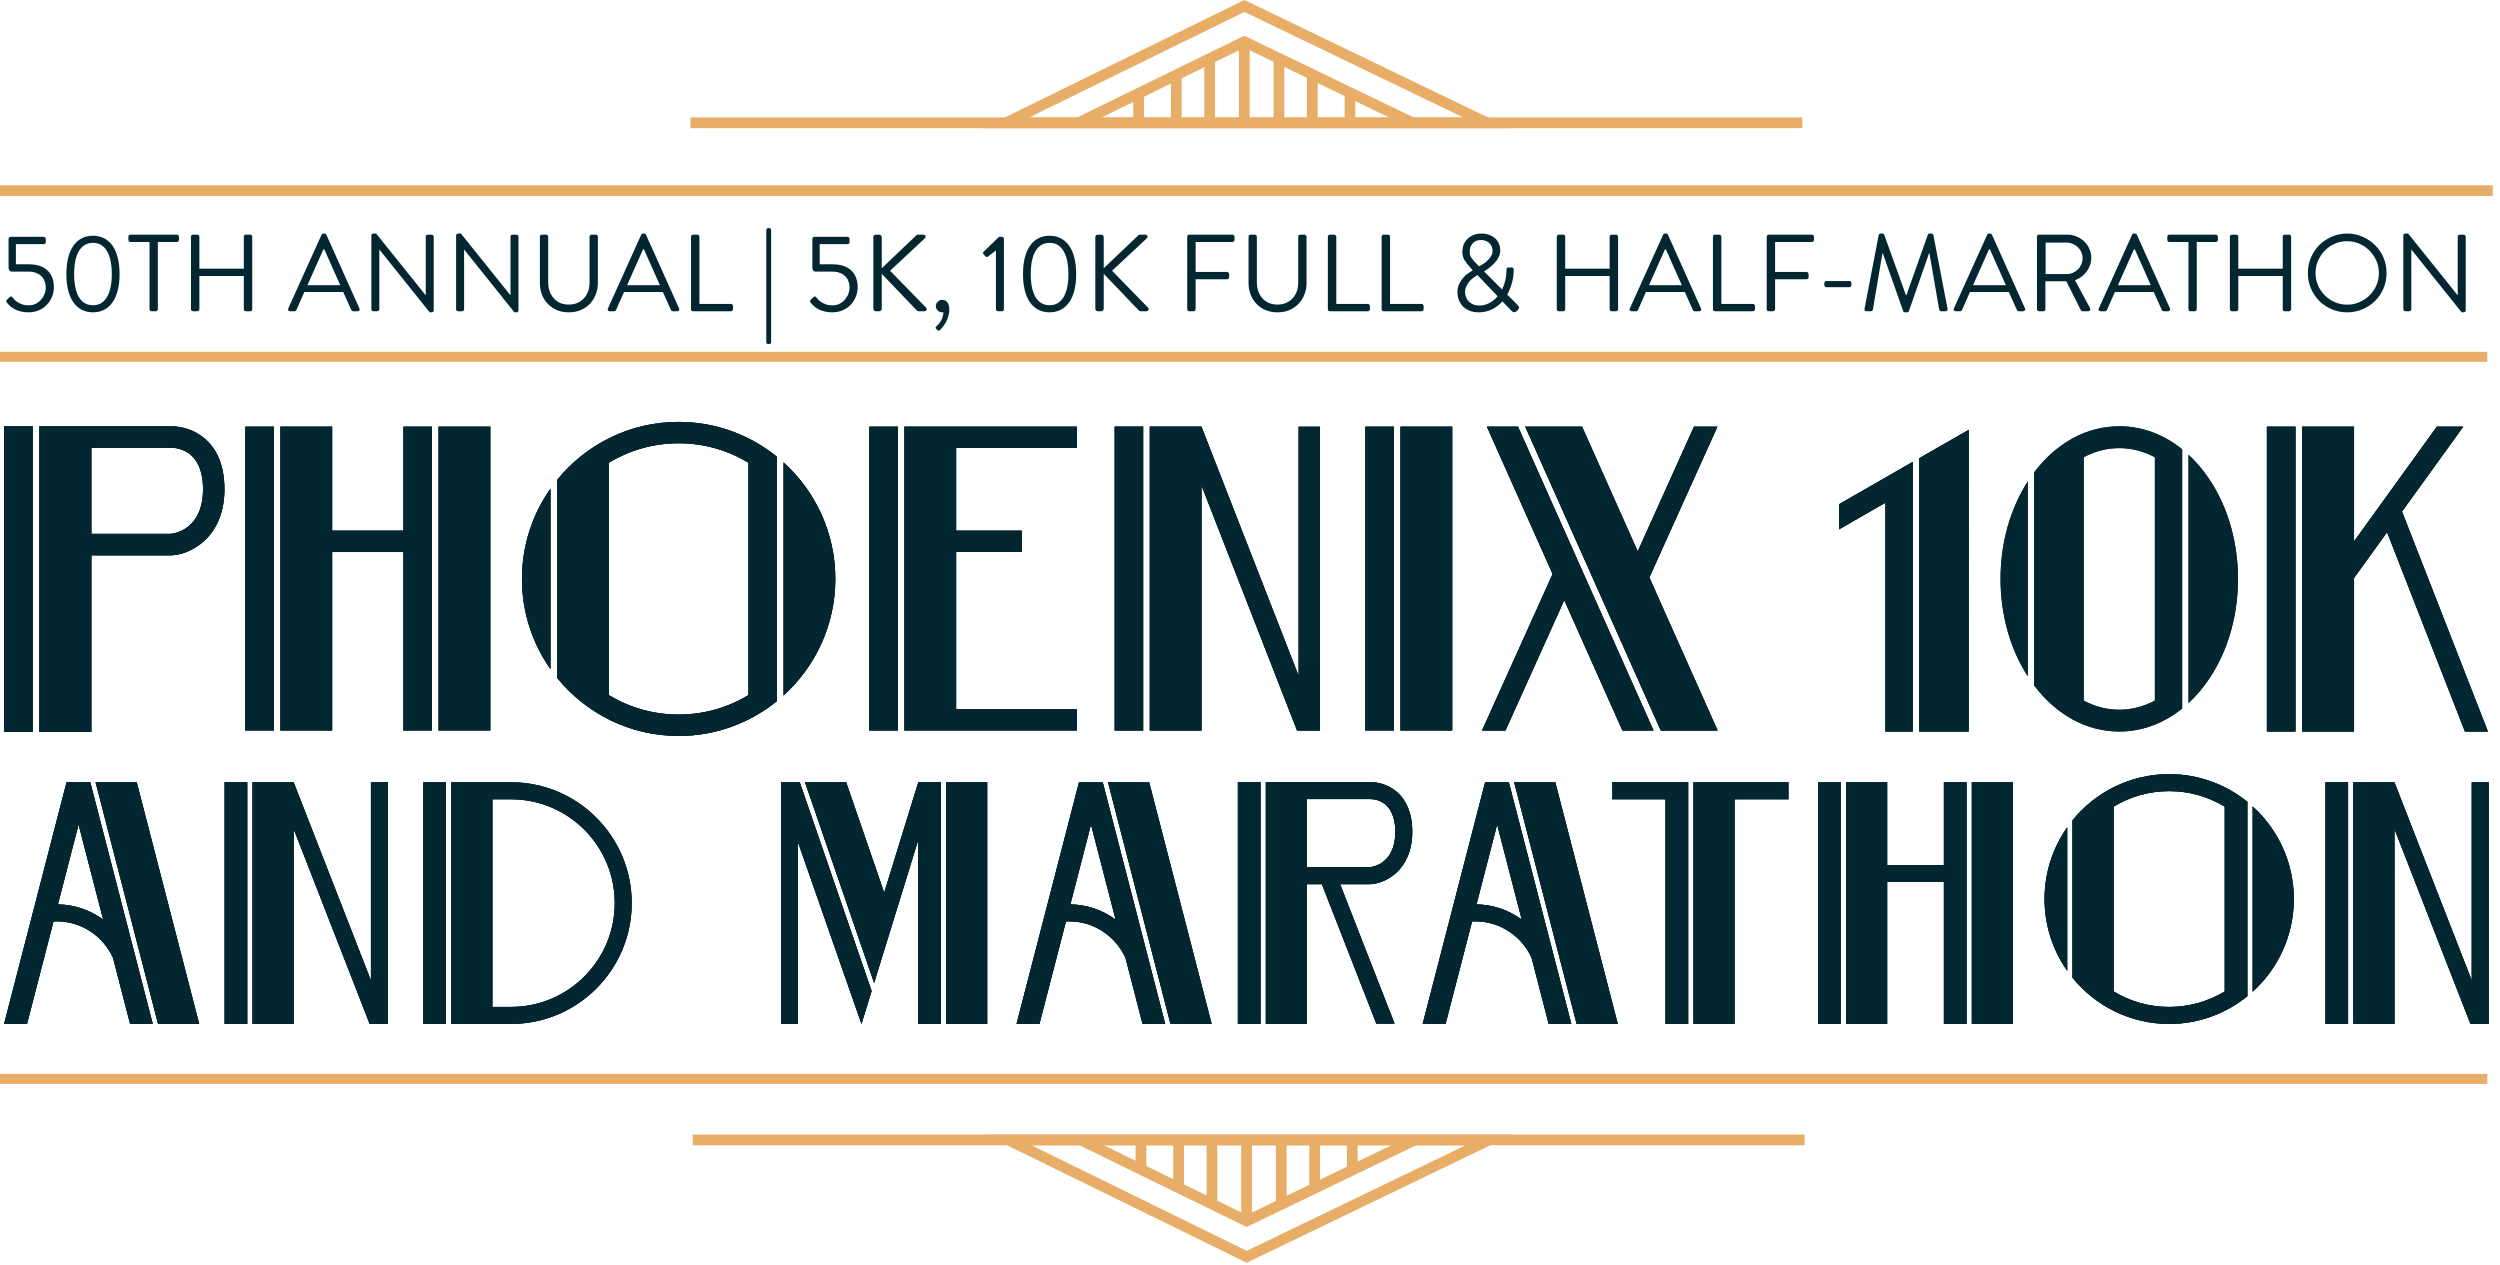 <svg xmlns="http://www.w3.org/2000/svg" width="249" height="126" viewBox="0 0 249 126" fill="none"><path d="M0.733 30.204C0.661 30.124 0.621 30.059 0.613 30.008C0.613 29.957 0.646 29.899 0.711 29.834C0.755 29.797 0.795 29.757 0.831 29.714C0.875 29.67 0.919 29.63 0.962 29.594C1.013 29.55 1.06 29.529 1.104 29.529C1.147 29.521 1.191 29.547 1.235 29.605C1.264 29.641 1.318 29.706 1.398 29.801C1.478 29.888 1.583 29.979 1.714 30.073C1.845 30.161 2.005 30.241 2.194 30.313C2.383 30.379 2.601 30.411 2.848 30.411C3.109 30.411 3.346 30.36 3.556 30.259C3.767 30.15 3.945 30.012 4.09 29.845C4.243 29.67 4.359 29.478 4.439 29.267C4.519 29.056 4.559 28.842 4.559 28.624C4.559 28.413 4.523 28.213 4.45 28.024C4.385 27.828 4.279 27.661 4.134 27.523C3.996 27.378 3.818 27.265 3.6 27.185C3.389 27.098 3.139 27.054 2.848 27.054H1.191C1.082 27.054 0.998 27.014 0.94 26.934C0.882 26.847 0.853 26.76 0.853 26.673V23.795C0.853 23.737 0.871 23.69 0.908 23.653C0.951 23.61 1.002 23.588 1.06 23.588H4.352C4.41 23.588 4.457 23.61 4.494 23.653C4.537 23.69 4.559 23.737 4.559 23.795V24.111C4.559 24.169 4.537 24.22 4.494 24.264C4.457 24.3 4.41 24.318 4.352 24.318H1.583V26.324H2.848C3.676 26.324 4.301 26.527 4.723 26.934C5.151 27.334 5.366 27.893 5.366 28.613C5.366 28.954 5.3 29.278 5.17 29.583C5.046 29.881 4.872 30.146 4.646 30.379C4.428 30.604 4.163 30.782 3.851 30.913C3.545 31.044 3.208 31.109 2.837 31.109C2.532 31.109 2.263 31.076 2.03 31.011C1.805 30.953 1.605 30.877 1.431 30.782C1.264 30.688 1.122 30.589 1.006 30.488C0.889 30.379 0.799 30.284 0.733 30.204ZM9.259 31.109C8.838 31.109 8.46 31.022 8.126 30.847C7.799 30.673 7.523 30.422 7.297 30.095C7.072 29.768 6.901 29.369 6.785 28.896C6.669 28.424 6.611 27.89 6.611 27.294C6.611 26.698 6.669 26.164 6.785 25.692C6.901 25.219 7.072 24.82 7.297 24.493C7.523 24.166 7.799 23.915 8.126 23.741C8.46 23.566 8.838 23.479 9.259 23.479C9.681 23.479 10.055 23.566 10.382 23.741C10.716 23.915 10.996 24.166 11.221 24.493C11.447 24.82 11.617 25.219 11.733 25.692C11.85 26.164 11.908 26.698 11.908 27.294C11.908 27.89 11.85 28.424 11.733 28.896C11.617 29.369 11.447 29.768 11.221 30.095C10.996 30.422 10.716 30.673 10.382 30.847C10.055 31.022 9.681 31.109 9.259 31.109ZM9.259 30.401C9.862 30.401 10.324 30.135 10.643 29.605C10.97 29.067 11.134 28.297 11.134 27.294C11.134 26.299 10.97 25.532 10.643 24.994C10.324 24.456 9.862 24.188 9.259 24.188C8.656 24.188 8.191 24.456 7.864 24.994C7.544 25.532 7.384 26.299 7.384 27.294C7.384 28.297 7.544 29.067 7.864 29.605C8.191 30.135 8.656 30.401 9.259 30.401ZM14.893 24.1H12.996C12.938 24.1 12.887 24.082 12.844 24.046C12.807 24.002 12.789 23.951 12.789 23.893V23.577C12.789 23.519 12.807 23.472 12.844 23.435C12.887 23.392 12.938 23.37 12.996 23.37H17.618C17.676 23.37 17.723 23.392 17.759 23.435C17.803 23.472 17.825 23.519 17.825 23.577V23.893C17.825 23.951 17.803 24.002 17.759 24.046C17.723 24.082 17.676 24.1 17.618 24.1H15.721V30.793C15.721 30.851 15.699 30.902 15.656 30.945C15.619 30.982 15.572 31 15.514 31H15.1C15.042 31 14.991 30.982 14.947 30.945C14.911 30.902 14.893 30.851 14.893 30.793V24.1ZM19.019 23.577C19.019 23.519 19.037 23.472 19.073 23.435C19.117 23.392 19.168 23.37 19.226 23.37H19.651C19.709 23.37 19.756 23.392 19.793 23.435C19.836 23.472 19.858 23.519 19.858 23.577V26.76H24.284V23.577C24.284 23.519 24.302 23.472 24.338 23.435C24.382 23.392 24.433 23.37 24.491 23.37H24.916C24.974 23.37 25.021 23.392 25.057 23.435C25.101 23.472 25.123 23.519 25.123 23.577V30.793C25.123 30.851 25.101 30.902 25.057 30.945C25.021 30.982 24.974 31 24.916 31H24.491C24.433 31 24.382 30.982 24.338 30.945C24.302 30.902 24.284 30.851 24.284 30.793V27.49H19.858V30.793C19.858 30.851 19.836 30.902 19.793 30.945C19.756 30.982 19.709 31 19.651 31H19.226C19.168 31 19.117 30.982 19.073 30.945C19.037 30.902 19.019 30.851 19.019 30.793V23.577ZM28.898 31C28.818 31 28.756 30.971 28.713 30.913C28.676 30.855 28.676 30.789 28.713 30.717L32.026 23.381C32.063 23.301 32.124 23.261 32.212 23.261H32.321C32.401 23.261 32.462 23.301 32.506 23.381L35.798 30.717C35.834 30.789 35.831 30.855 35.787 30.913C35.751 30.971 35.692 31 35.612 31H35.176C35.126 31 35.086 30.989 35.057 30.967C35.028 30.938 35.006 30.909 34.991 30.88L34.185 29.082H30.315L29.519 30.88C29.505 30.909 29.483 30.938 29.454 30.967C29.425 30.989 29.385 31 29.334 31H28.898ZM33.89 28.406C33.621 27.81 33.356 27.214 33.095 26.618C32.833 26.022 32.568 25.427 32.299 24.831H32.212L30.62 28.406H33.89ZM36.987 23.457C36.987 23.399 37.005 23.352 37.041 23.316C37.085 23.279 37.136 23.261 37.194 23.261H37.466L42.382 29.387H42.404V23.577C42.404 23.519 42.422 23.472 42.459 23.435C42.502 23.392 42.553 23.37 42.611 23.37H42.993C43.051 23.37 43.098 23.392 43.134 23.435C43.178 23.472 43.2 23.519 43.2 23.577V30.913C43.2 30.971 43.178 31.018 43.134 31.055C43.098 31.091 43.051 31.109 42.993 31.109H42.797L37.793 24.863H37.782V30.793C37.782 30.851 37.761 30.902 37.717 30.945C37.681 30.982 37.633 31 37.575 31H37.194C37.136 31 37.085 30.982 37.041 30.945C37.005 30.902 36.987 30.851 36.987 30.793V23.457ZM45.428 23.457C45.428 23.399 45.446 23.352 45.482 23.316C45.526 23.279 45.577 23.261 45.635 23.261H45.907L50.823 29.387H50.845V23.577C50.845 23.519 50.863 23.472 50.9 23.435C50.943 23.392 50.994 23.37 51.052 23.37H51.434C51.492 23.37 51.539 23.392 51.575 23.435C51.619 23.472 51.641 23.519 51.641 23.577V30.913C51.641 30.971 51.619 31.018 51.575 31.055C51.539 31.091 51.492 31.109 51.434 31.109H51.238L46.234 24.863H46.224V30.793C46.224 30.851 46.202 30.902 46.158 30.945C46.122 30.982 46.075 31 46.017 31H45.635C45.577 31 45.526 30.982 45.482 30.945C45.446 30.902 45.428 30.851 45.428 30.793V23.457ZM53.771 23.577C53.771 23.519 53.789 23.472 53.825 23.435C53.869 23.392 53.92 23.37 53.978 23.37H54.392C54.45 23.37 54.498 23.392 54.534 23.435C54.578 23.472 54.599 23.519 54.599 23.577V28.122C54.599 28.435 54.647 28.726 54.741 28.994C54.836 29.263 54.97 29.499 55.144 29.703C55.319 29.899 55.533 30.055 55.787 30.172C56.042 30.281 56.329 30.335 56.648 30.335C56.968 30.335 57.255 30.281 57.51 30.172C57.771 30.055 57.989 29.899 58.164 29.703C58.345 29.507 58.483 29.278 58.578 29.016C58.672 28.747 58.719 28.457 58.719 28.144V23.577C58.719 23.519 58.738 23.472 58.774 23.435C58.818 23.392 58.868 23.37 58.927 23.37H59.341C59.399 23.37 59.446 23.392 59.483 23.435C59.526 23.472 59.548 23.519 59.548 23.577V28.188C59.548 28.602 59.475 28.987 59.33 29.343C59.192 29.699 58.996 30.008 58.741 30.27C58.487 30.531 58.182 30.738 57.826 30.891C57.47 31.036 57.077 31.109 56.648 31.109C56.22 31.109 55.827 31.036 55.471 30.891C55.123 30.738 54.821 30.531 54.567 30.27C54.312 30.008 54.116 29.699 53.978 29.343C53.84 28.987 53.771 28.602 53.771 28.188V23.577ZM60.736 31C60.656 31 60.594 30.971 60.551 30.913C60.514 30.855 60.514 30.789 60.551 30.717L63.864 23.381C63.901 23.301 63.962 23.261 64.049 23.261H64.159C64.238 23.261 64.3 23.301 64.344 23.381L67.636 30.717C67.672 30.789 67.668 30.855 67.625 30.913C67.588 30.971 67.53 31 67.45 31H67.014C66.963 31 66.923 30.989 66.894 30.967C66.865 30.938 66.844 30.909 66.829 30.88L66.022 29.082H62.153L61.357 30.88C61.343 30.909 61.321 30.938 61.292 30.967C61.263 30.989 61.223 31 61.172 31H60.736ZM65.728 28.406C65.459 27.81 65.194 27.214 64.932 26.618C64.671 26.022 64.406 25.427 64.137 24.831H64.049L62.458 28.406H65.728ZM68.825 23.577C68.825 23.519 68.843 23.472 68.879 23.435C68.923 23.392 68.974 23.37 69.032 23.37H69.457C69.515 23.37 69.562 23.392 69.599 23.435C69.642 23.472 69.664 23.519 69.664 23.577V30.27H72.803C72.861 30.27 72.909 30.291 72.945 30.335C72.988 30.371 73.01 30.419 73.01 30.477V30.793C73.01 30.851 72.988 30.902 72.945 30.945C72.909 30.982 72.861 31 72.803 31H69.032C68.974 31 68.923 30.982 68.879 30.945C68.843 30.902 68.825 30.851 68.825 30.793V23.577ZM76.323 22.923C76.323 22.865 76.341 22.818 76.377 22.781C76.421 22.738 76.472 22.716 76.53 22.716H76.606C76.664 22.716 76.711 22.738 76.748 22.781C76.784 22.818 76.802 22.865 76.802 22.923V34.074C76.802 34.132 76.78 34.179 76.737 34.215C76.701 34.252 76.653 34.27 76.595 34.27H76.53C76.472 34.27 76.421 34.252 76.377 34.215C76.341 34.179 76.323 34.132 76.323 34.074V22.923ZM80.791 30.204C80.718 30.124 80.678 30.059 80.671 30.008C80.671 29.957 80.704 29.899 80.769 29.834C80.812 29.797 80.853 29.757 80.889 29.714C80.932 29.67 80.976 29.63 81.02 29.594C81.07 29.55 81.118 29.529 81.161 29.529C81.205 29.521 81.249 29.547 81.292 29.605C81.321 29.641 81.376 29.706 81.456 29.801C81.536 29.888 81.641 29.979 81.772 30.073C81.903 30.161 82.062 30.241 82.251 30.313C82.44 30.379 82.658 30.411 82.905 30.411C83.167 30.411 83.403 30.36 83.614 30.259C83.825 30.15 84.003 30.012 84.148 29.845C84.3 29.67 84.417 29.478 84.497 29.267C84.577 29.056 84.617 28.842 84.617 28.624C84.617 28.413 84.58 28.213 84.508 28.024C84.442 27.828 84.337 27.661 84.192 27.523C84.053 27.378 83.875 27.265 83.657 27.185C83.447 27.098 83.196 27.054 82.905 27.054H81.249C81.139 27.054 81.056 27.014 80.998 26.934C80.94 26.847 80.911 26.76 80.911 26.673V23.795C80.911 23.737 80.929 23.69 80.965 23.653C81.009 23.61 81.06 23.588 81.118 23.588H84.409C84.468 23.588 84.515 23.61 84.551 23.653C84.595 23.69 84.617 23.737 84.617 23.795V24.111C84.617 24.169 84.595 24.22 84.551 24.264C84.515 24.3 84.468 24.318 84.409 24.318H81.641V26.324H82.905C83.734 26.324 84.359 26.527 84.78 26.934C85.209 27.334 85.423 27.893 85.423 28.613C85.423 28.954 85.358 29.278 85.227 29.583C85.103 29.881 84.929 30.146 84.704 30.379C84.486 30.604 84.221 30.782 83.908 30.913C83.603 31.044 83.265 31.109 82.894 31.109C82.589 31.109 82.32 31.076 82.088 31.011C81.863 30.953 81.663 30.877 81.488 30.782C81.321 30.688 81.18 30.589 81.063 30.488C80.947 30.379 80.856 30.284 80.791 30.204ZM86.984 23.632C86.984 23.559 87.006 23.497 87.05 23.446C87.1 23.395 87.166 23.37 87.246 23.37H87.562C87.635 23.37 87.696 23.395 87.747 23.446C87.798 23.497 87.823 23.559 87.823 23.632V26.716L91.224 23.479C91.246 23.45 91.275 23.424 91.311 23.403C91.355 23.381 91.395 23.37 91.431 23.37H91.966C92.067 23.37 92.136 23.414 92.173 23.501C92.209 23.588 92.183 23.672 92.096 23.752L88.652 26.967L92.26 30.662C92.282 30.684 92.293 30.713 92.293 30.749C92.3 30.786 92.296 30.822 92.282 30.858C92.274 30.895 92.252 30.927 92.216 30.956C92.18 30.985 92.133 31 92.075 31H91.519C91.482 31 91.442 30.993 91.399 30.978C91.362 30.956 91.337 30.938 91.322 30.924L87.823 27.272V30.738C87.823 30.811 87.798 30.873 87.747 30.924C87.696 30.975 87.635 31 87.562 31H87.246C87.166 31 87.1 30.975 87.05 30.924C87.006 30.873 86.984 30.811 86.984 30.738V23.632ZM93.21 30.488C93.21 30.313 93.272 30.168 93.395 30.052C93.519 29.928 93.664 29.866 93.831 29.866C93.918 29.866 94.005 29.881 94.093 29.91C94.18 29.939 94.256 29.99 94.322 30.063C94.387 30.135 94.442 30.237 94.485 30.368C94.529 30.491 94.55 30.651 94.55 30.847C94.55 31.073 94.518 31.287 94.452 31.491C94.394 31.701 94.318 31.894 94.224 32.068C94.129 32.243 94.027 32.399 93.918 32.537C93.817 32.675 93.722 32.784 93.635 32.864C93.533 32.951 93.446 32.958 93.373 32.886L93.221 32.733C93.192 32.704 93.181 32.664 93.188 32.613C93.195 32.57 93.228 32.522 93.286 32.471C93.315 32.45 93.366 32.403 93.439 32.33C93.511 32.257 93.584 32.163 93.657 32.046C93.737 31.93 93.806 31.792 93.864 31.632C93.929 31.472 93.962 31.294 93.962 31.098C93.933 31.105 93.889 31.109 93.831 31.109C93.664 31.109 93.519 31.047 93.395 30.924C93.272 30.8 93.21 30.655 93.21 30.488ZM99.195 24.94L98.41 25.55C98.316 25.623 98.232 25.619 98.159 25.539L97.952 25.31C97.916 25.267 97.901 25.223 97.909 25.179C97.923 25.136 97.945 25.099 97.974 25.07L99.5 23.588H99.794C99.852 23.588 99.9 23.61 99.936 23.653C99.972 23.69 99.99 23.737 99.99 23.795V30.793C99.99 30.851 99.972 30.902 99.936 30.945C99.9 30.982 99.852 31 99.794 31H99.402C99.344 31 99.293 30.982 99.249 30.945C99.213 30.902 99.195 30.851 99.195 30.793V24.94ZM104.538 31.109C104.117 31.109 103.739 31.022 103.405 30.847C103.078 30.673 102.802 30.422 102.576 30.095C102.351 29.768 102.18 29.369 102.064 28.896C101.948 28.424 101.89 27.89 101.89 27.294C101.89 26.698 101.948 26.164 102.064 25.692C102.18 25.219 102.351 24.82 102.576 24.493C102.802 24.166 103.078 23.915 103.405 23.741C103.739 23.566 104.117 23.479 104.538 23.479C104.96 23.479 105.334 23.566 105.661 23.741C105.995 23.915 106.275 24.166 106.5 24.493C106.726 24.82 106.896 25.219 107.013 25.692C107.129 26.164 107.187 26.698 107.187 27.294C107.187 27.89 107.129 28.424 107.013 28.896C106.896 29.369 106.726 29.768 106.5 30.095C106.275 30.422 105.995 30.673 105.661 30.847C105.334 31.022 104.96 31.109 104.538 31.109ZM104.538 30.401C105.142 30.401 105.603 30.135 105.923 29.605C106.25 29.067 106.413 28.297 106.413 27.294C106.413 26.299 106.25 25.532 105.923 24.994C105.603 24.456 105.142 24.188 104.538 24.188C103.935 24.188 103.47 24.456 103.143 24.994C102.824 25.532 102.664 26.299 102.664 27.294C102.664 28.297 102.824 29.067 103.143 29.605C103.47 30.135 103.935 30.401 104.538 30.401ZM109.093 23.632C109.093 23.559 109.115 23.497 109.158 23.446C109.209 23.395 109.275 23.37 109.354 23.37H109.671C109.743 23.37 109.805 23.395 109.856 23.446C109.907 23.497 109.932 23.559 109.932 23.632V26.716L113.333 23.479C113.355 23.45 113.384 23.424 113.42 23.403C113.464 23.381 113.504 23.37 113.54 23.37H114.074C114.176 23.37 114.245 23.414 114.281 23.501C114.318 23.588 114.292 23.672 114.205 23.752L110.761 26.967L114.368 30.662C114.39 30.684 114.401 30.713 114.401 30.749C114.408 30.786 114.405 30.822 114.39 30.858C114.383 30.895 114.361 30.927 114.325 30.956C114.289 30.985 114.241 31 114.183 31H113.627C113.591 31 113.551 30.993 113.507 30.978C113.471 30.956 113.446 30.938 113.431 30.924L109.932 27.272V30.738C109.932 30.811 109.907 30.873 109.856 30.924C109.805 30.975 109.743 31 109.671 31H109.354C109.275 31 109.209 30.975 109.158 30.924C109.115 30.873 109.093 30.811 109.093 30.738V23.632ZM118.247 23.577C118.247 23.519 118.265 23.472 118.302 23.435C118.345 23.392 118.396 23.37 118.454 23.37H122.749C122.807 23.37 122.854 23.392 122.891 23.435C122.934 23.472 122.956 23.519 122.956 23.577V23.893C122.956 23.951 122.934 24.002 122.891 24.046C122.854 24.082 122.807 24.1 122.749 24.1H119.086V27.087H122.215C122.273 27.087 122.32 27.109 122.356 27.152C122.4 27.189 122.422 27.236 122.422 27.294V27.61C122.422 27.668 122.4 27.719 122.356 27.763C122.32 27.799 122.273 27.817 122.215 27.817H119.086V30.793C119.086 30.851 119.065 30.902 119.021 30.945C118.985 30.982 118.937 31 118.879 31H118.454C118.396 31 118.345 30.982 118.302 30.945C118.265 30.902 118.247 30.851 118.247 30.793V23.577ZM124.355 23.577C124.355 23.519 124.373 23.472 124.409 23.435C124.453 23.392 124.504 23.37 124.562 23.37H124.976C125.034 23.37 125.081 23.392 125.118 23.435C125.161 23.472 125.183 23.519 125.183 23.577V28.122C125.183 28.435 125.23 28.726 125.325 28.994C125.419 29.263 125.554 29.499 125.728 29.703C125.903 29.899 126.117 30.055 126.371 30.172C126.626 30.281 126.913 30.335 127.232 30.335C127.552 30.335 127.839 30.281 128.094 30.172C128.355 30.055 128.573 29.899 128.748 29.703C128.929 29.507 129.067 29.278 129.162 29.016C129.256 28.747 129.303 28.457 129.303 28.144V23.577C129.303 23.519 129.322 23.472 129.358 23.435C129.402 23.392 129.452 23.37 129.511 23.37H129.925C129.983 23.37 130.03 23.392 130.066 23.435C130.11 23.472 130.132 23.519 130.132 23.577V28.188C130.132 28.602 130.059 28.987 129.914 29.343C129.776 29.699 129.58 30.008 129.325 30.27C129.071 30.531 128.766 30.738 128.41 30.891C128.054 31.036 127.661 31.109 127.232 31.109C126.804 31.109 126.411 31.036 126.055 30.891C125.706 30.738 125.405 30.531 125.151 30.27C124.896 30.008 124.7 29.699 124.562 29.343C124.424 28.987 124.355 28.602 124.355 28.188V23.577ZM132.255 23.577C132.255 23.519 132.274 23.472 132.31 23.435C132.353 23.392 132.404 23.37 132.462 23.37H132.888C132.946 23.37 132.993 23.392 133.029 23.435C133.073 23.472 133.095 23.519 133.095 23.577V30.27H136.234C136.292 30.27 136.339 30.291 136.376 30.335C136.419 30.371 136.441 30.419 136.441 30.477V30.793C136.441 30.851 136.419 30.902 136.376 30.945C136.339 30.982 136.292 31 136.234 31H132.462C132.404 31 132.353 30.982 132.31 30.945C132.274 30.902 132.255 30.851 132.255 30.793V23.577ZM137.61 23.577C137.61 23.519 137.628 23.472 137.664 23.435C137.708 23.392 137.759 23.37 137.817 23.37H138.242C138.3 23.37 138.347 23.392 138.383 23.435C138.427 23.472 138.449 23.519 138.449 23.577V30.27H141.588C141.646 30.27 141.693 30.291 141.73 30.335C141.773 30.371 141.795 30.419 141.795 30.477V30.793C141.795 30.851 141.773 30.902 141.73 30.945C141.693 30.982 141.646 31 141.588 31H137.817C137.759 31 137.708 30.982 137.664 30.945C137.628 30.902 137.61 30.851 137.61 30.793V23.577ZM145.162 29.103C145.162 28.813 145.213 28.551 145.315 28.319C145.416 28.086 145.544 27.883 145.696 27.708C145.849 27.526 146.012 27.374 146.187 27.25C146.368 27.12 146.532 27.011 146.677 26.923V26.902L146.416 26.618C146.205 26.393 146.02 26.153 145.86 25.899C145.707 25.645 145.638 25.354 145.653 25.027C145.653 24.823 145.689 24.616 145.762 24.405C145.841 24.195 145.961 24.006 146.121 23.839C146.281 23.664 146.481 23.526 146.721 23.424C146.968 23.316 147.255 23.261 147.582 23.261C147.873 23.261 148.13 23.308 148.356 23.403C148.588 23.49 148.784 23.61 148.944 23.762C149.104 23.915 149.224 24.093 149.304 24.297C149.384 24.5 149.424 24.714 149.424 24.94C149.424 25.179 149.369 25.408 149.26 25.626C149.151 25.837 149.013 26.03 148.846 26.204C148.686 26.378 148.512 26.538 148.323 26.684C148.141 26.822 147.971 26.938 147.811 27.032L149.609 28.831C149.9 28.235 150.045 27.588 150.045 26.891C150.045 26.767 150.067 26.695 150.111 26.673C150.154 26.651 150.216 26.64 150.296 26.64H150.558C150.674 26.64 150.736 26.673 150.743 26.738C150.757 26.796 150.765 26.847 150.765 26.891C150.765 27.312 150.707 27.737 150.59 28.166C150.481 28.587 150.325 28.98 150.122 29.343L151.168 30.39C151.233 30.462 151.277 30.535 151.299 30.608C151.321 30.673 151.273 30.767 151.157 30.891L151.026 31.011C150.961 31.069 150.888 31.098 150.808 31.098C150.728 31.105 150.648 31.065 150.568 30.978L149.642 30.019C149.344 30.353 148.995 30.619 148.596 30.815C148.203 31.011 147.76 31.109 147.266 31.109C146.924 31.109 146.623 31.055 146.361 30.945C146.099 30.837 145.878 30.691 145.696 30.509C145.522 30.321 145.387 30.106 145.293 29.866C145.206 29.627 145.162 29.372 145.162 29.103ZM147.32 26.531C147.444 26.458 147.582 26.375 147.734 26.28C147.894 26.179 148.04 26.062 148.17 25.931C148.309 25.801 148.425 25.655 148.519 25.495C148.614 25.336 148.661 25.158 148.661 24.961C148.661 24.831 148.636 24.703 148.585 24.58C148.534 24.449 148.461 24.337 148.367 24.242C148.272 24.14 148.152 24.06 148.007 24.002C147.862 23.937 147.698 23.904 147.516 23.904C147.153 23.904 146.873 24.017 146.677 24.242C146.481 24.46 146.383 24.729 146.383 25.049C146.368 25.281 146.426 25.495 146.557 25.692C146.695 25.888 146.87 26.088 147.08 26.291L147.32 26.531ZM145.925 29.114C145.925 29.303 145.961 29.481 146.034 29.648C146.107 29.808 146.205 29.946 146.328 30.063C146.452 30.179 146.597 30.27 146.764 30.335C146.931 30.401 147.11 30.433 147.298 30.433C147.676 30.433 148.021 30.35 148.334 30.183C148.654 30.015 148.93 29.79 149.162 29.507L147.146 27.392C147.022 27.472 146.888 27.567 146.743 27.675C146.597 27.777 146.463 27.901 146.339 28.046C146.223 28.184 146.125 28.344 146.045 28.526C145.965 28.7 145.925 28.896 145.925 29.114ZM155.056 23.577C155.056 23.519 155.074 23.472 155.11 23.435C155.154 23.392 155.205 23.37 155.263 23.37H155.688C155.746 23.37 155.794 23.392 155.83 23.435C155.873 23.472 155.895 23.519 155.895 23.577V26.76H160.321V23.577C160.321 23.519 160.339 23.472 160.375 23.435C160.419 23.392 160.47 23.37 160.528 23.37H160.953C161.011 23.37 161.058 23.392 161.095 23.435C161.138 23.472 161.16 23.519 161.16 23.577V30.793C161.16 30.851 161.138 30.902 161.095 30.945C161.058 30.982 161.011 31 160.953 31H160.528C160.47 31 160.419 30.982 160.375 30.945C160.339 30.902 160.321 30.851 160.321 30.793V27.49H155.895V30.793C155.895 30.851 155.873 30.902 155.83 30.945C155.794 30.982 155.746 31 155.688 31H155.263C155.205 31 155.154 30.982 155.11 30.945C155.074 30.902 155.056 30.851 155.056 30.793V23.577ZM162.519 31C162.439 31 162.377 30.971 162.334 30.913C162.297 30.855 162.297 30.789 162.334 30.717L165.647 23.381C165.683 23.301 165.745 23.261 165.832 23.261H165.941C166.021 23.261 166.083 23.301 166.127 23.381L169.419 30.717C169.455 30.789 169.451 30.855 169.408 30.913C169.371 30.971 169.313 31 169.233 31H168.797C168.746 31 168.706 30.989 168.677 30.967C168.648 30.938 168.626 30.909 168.612 30.88L167.805 29.082H163.936L163.14 30.88C163.126 30.909 163.104 30.938 163.075 30.967C163.046 30.989 163.006 31 162.955 31H162.519ZM167.511 28.406C167.242 27.81 166.977 27.214 166.715 26.618C166.454 26.022 166.189 25.427 165.92 24.831H165.832L164.241 28.406H167.511ZM170.608 23.577C170.608 23.519 170.626 23.472 170.662 23.435C170.706 23.392 170.757 23.37 170.815 23.37H171.24C171.298 23.37 171.345 23.392 171.381 23.435C171.425 23.472 171.447 23.519 171.447 23.577V30.27H174.586C174.644 30.27 174.691 30.291 174.728 30.335C174.771 30.371 174.793 30.419 174.793 30.477V30.793C174.793 30.851 174.771 30.902 174.728 30.945C174.691 30.982 174.644 31 174.586 31H170.815C170.757 31 170.706 30.982 170.662 30.945C170.626 30.902 170.608 30.851 170.608 30.793V23.577ZM175.962 23.577C175.962 23.519 175.98 23.472 176.016 23.435C176.06 23.392 176.111 23.37 176.169 23.37H180.463C180.522 23.37 180.569 23.392 180.605 23.435C180.649 23.472 180.671 23.519 180.671 23.577V23.893C180.671 23.951 180.649 24.002 180.605 24.046C180.569 24.082 180.522 24.1 180.463 24.1H176.801V27.087H179.929C179.988 27.087 180.035 27.109 180.071 27.152C180.115 27.189 180.136 27.236 180.136 27.294V27.61C180.136 27.668 180.115 27.719 180.071 27.763C180.035 27.799 179.988 27.817 179.929 27.817H176.801V30.793C176.801 30.851 176.779 30.902 176.736 30.945C176.699 30.982 176.652 31 176.594 31H176.169C176.111 31 176.06 30.982 176.016 30.945C175.98 30.902 175.962 30.851 175.962 30.793V23.577ZM181.912 28.602C181.854 28.602 181.803 28.584 181.759 28.547C181.723 28.511 181.705 28.464 181.705 28.406V28.199C181.705 28.061 181.774 27.992 181.912 27.992H184.19C184.328 27.992 184.397 28.061 184.397 28.199V28.406C184.397 28.464 184.375 28.511 184.332 28.547C184.296 28.584 184.248 28.602 184.19 28.602H181.912ZM187.116 23.414C187.131 23.37 187.156 23.334 187.192 23.305C187.229 23.276 187.269 23.261 187.312 23.261H187.487C187.581 23.261 187.643 23.301 187.672 23.381L189.83 29.387H189.885L192.01 23.381C192.039 23.301 192.101 23.261 192.196 23.261H192.37C192.472 23.261 192.537 23.312 192.566 23.414L193.972 30.738C193.987 30.818 193.976 30.884 193.94 30.935C193.91 30.978 193.856 31 193.776 31H193.34C193.296 31 193.256 30.985 193.22 30.956C193.184 30.92 193.158 30.884 193.144 30.847L192.174 25.234H192.13L190.125 30.989C190.11 31.025 190.085 31.055 190.048 31.076C190.012 31.098 189.976 31.109 189.939 31.109H189.743C189.707 31.109 189.67 31.098 189.634 31.076C189.598 31.055 189.572 31.025 189.558 30.989L187.53 25.234H187.487L186.538 30.847C186.531 30.884 186.506 30.92 186.462 30.956C186.426 30.985 186.386 31 186.342 31H185.906C185.826 31 185.768 30.978 185.732 30.935C185.703 30.884 185.696 30.818 185.71 30.738L187.116 23.414ZM194.793 31C194.713 31 194.651 30.971 194.608 30.913C194.571 30.855 194.571 30.789 194.608 30.717L197.921 23.381C197.958 23.301 198.019 23.261 198.107 23.261H198.216C198.296 23.261 198.357 23.301 198.401 23.381L201.693 30.717C201.729 30.789 201.725 30.855 201.682 30.913C201.646 30.971 201.587 31 201.507 31H201.071C201.021 31 200.981 30.989 200.952 30.967C200.923 30.938 200.901 30.909 200.886 30.88L200.08 29.082H196.21L195.414 30.88C195.4 30.909 195.378 30.938 195.349 30.967C195.32 30.989 195.28 31 195.229 31H194.793ZM199.785 28.406C199.516 27.81 199.251 27.214 198.99 26.618C198.728 26.022 198.463 25.427 198.194 24.831H198.107L196.515 28.406H199.785ZM202.882 23.577C202.882 23.519 202.9 23.472 202.936 23.435C202.98 23.392 203.031 23.37 203.089 23.37H205.912C206.239 23.37 206.544 23.432 206.828 23.555C207.118 23.672 207.373 23.835 207.591 24.046C207.809 24.256 207.979 24.504 208.103 24.787C208.226 25.063 208.288 25.365 208.288 25.692C208.288 25.946 208.248 26.186 208.168 26.411C208.088 26.636 207.976 26.847 207.83 27.043C207.692 27.232 207.525 27.403 207.329 27.556C207.133 27.701 206.915 27.821 206.675 27.915L208.168 30.684C208.205 30.757 208.205 30.829 208.168 30.902C208.139 30.967 208.077 31 207.983 31H207.427C207.376 31 207.336 30.989 207.307 30.967C207.285 30.945 207.267 30.924 207.253 30.902L205.803 28.013H203.721V30.793C203.721 30.851 203.699 30.902 203.656 30.945C203.619 30.982 203.572 31 203.514 31H203.089C203.031 31 202.98 30.982 202.936 30.945C202.9 30.902 202.882 30.851 202.882 30.793V23.577ZM205.858 27.294C206.068 27.294 206.268 27.254 206.457 27.174C206.646 27.087 206.813 26.974 206.958 26.836C207.104 26.691 207.216 26.524 207.296 26.335C207.384 26.139 207.427 25.928 207.427 25.703C207.427 25.499 207.384 25.303 207.296 25.114C207.216 24.925 207.104 24.762 206.958 24.623C206.813 24.485 206.646 24.376 206.457 24.297C206.268 24.209 206.068 24.166 205.858 24.166H203.743V27.294H205.858ZM209.227 31C209.147 31 209.085 30.971 209.042 30.913C209.005 30.855 209.005 30.789 209.042 30.717L212.355 23.381C212.392 23.301 212.453 23.261 212.541 23.261H212.65C212.73 23.261 212.791 23.301 212.835 23.381L216.127 30.717C216.163 30.789 216.159 30.855 216.116 30.913C216.08 30.971 216.021 31 215.941 31H215.505C215.455 31 215.415 30.989 215.386 30.967C215.356 30.938 215.335 30.909 215.32 30.88L214.514 29.082H210.644L209.848 30.88C209.834 30.909 209.812 30.938 209.783 30.967C209.754 30.989 209.714 31 209.663 31H209.227ZM214.219 28.406C213.95 27.81 213.685 27.214 213.424 26.618C213.162 26.022 212.897 25.427 212.628 24.831H212.541L210.949 28.406H214.219ZM217.969 24.1H216.073C216.014 24.1 215.964 24.082 215.92 24.046C215.884 24.002 215.865 23.951 215.865 23.893V23.577C215.865 23.519 215.884 23.472 215.92 23.435C215.964 23.392 216.014 23.37 216.073 23.37H220.694C220.752 23.37 220.799 23.392 220.836 23.435C220.879 23.472 220.901 23.519 220.901 23.577V23.893C220.901 23.951 220.879 24.002 220.836 24.046C220.799 24.082 220.752 24.1 220.694 24.1H218.798V30.793C218.798 30.851 218.776 30.902 218.732 30.945C218.696 30.982 218.649 31 218.59 31H218.176C218.118 31 218.067 30.982 218.024 30.945C217.987 30.902 217.969 30.851 217.969 30.793V24.1ZM222.095 23.577C222.095 23.519 222.113 23.472 222.15 23.435C222.193 23.392 222.244 23.37 222.302 23.37H222.727C222.786 23.37 222.833 23.392 222.869 23.435C222.913 23.472 222.934 23.519 222.934 23.577V26.76H227.36V23.577C227.36 23.519 227.378 23.472 227.414 23.435C227.458 23.392 227.509 23.37 227.567 23.37H227.992C228.05 23.37 228.097 23.392 228.134 23.435C228.177 23.472 228.199 23.519 228.199 23.577V30.793C228.199 30.851 228.177 30.902 228.134 30.945C228.097 30.982 228.05 31 227.992 31H227.567C227.509 31 227.458 30.982 227.414 30.945C227.378 30.902 227.36 30.851 227.36 30.793V27.49H222.934V30.793C222.934 30.851 222.913 30.902 222.869 30.945C222.833 30.982 222.786 31 222.727 31H222.302C222.244 31 222.193 30.982 222.15 30.945C222.113 30.902 222.095 30.851 222.095 30.793V23.577ZM229.863 27.196C229.863 26.651 229.965 26.139 230.169 25.659C230.372 25.179 230.648 24.765 230.997 24.416C231.353 24.06 231.767 23.781 232.24 23.577C232.719 23.366 233.231 23.261 233.776 23.261C234.321 23.261 234.83 23.366 235.302 23.577C235.782 23.781 236.2 24.06 236.556 24.416C236.912 24.765 237.192 25.179 237.395 25.659C237.599 26.139 237.7 26.651 237.7 27.196C237.7 27.741 237.599 28.253 237.395 28.733C237.192 29.205 236.912 29.619 236.556 29.975C236.2 30.324 235.782 30.6 235.302 30.804C234.83 31.007 234.321 31.109 233.776 31.109C233.231 31.109 232.719 31.007 232.24 30.804C231.767 30.6 231.353 30.324 230.997 29.975C230.648 29.619 230.372 29.205 230.169 28.733C229.965 28.253 229.863 27.741 229.863 27.196ZM230.626 27.196C230.626 27.632 230.71 28.043 230.877 28.428C231.044 28.805 231.269 29.136 231.553 29.419C231.836 29.703 232.167 29.928 232.545 30.095C232.93 30.262 233.34 30.346 233.776 30.346C234.212 30.346 234.619 30.262 234.997 30.095C235.382 29.928 235.717 29.703 236 29.419C236.291 29.136 236.52 28.805 236.687 28.428C236.854 28.043 236.937 27.632 236.937 27.196C236.937 26.76 236.854 26.353 236.687 25.975C236.52 25.59 236.291 25.252 236 24.961C235.717 24.671 235.382 24.442 234.997 24.275C234.619 24.108 234.212 24.024 233.776 24.024C233.34 24.024 232.93 24.108 232.545 24.275C232.167 24.442 231.836 24.671 231.553 24.961C231.269 25.252 231.044 25.59 230.877 25.975C230.71 26.353 230.626 26.76 230.626 27.196ZM239.371 23.457C239.371 23.399 239.389 23.352 239.426 23.316C239.469 23.279 239.52 23.261 239.578 23.261H239.851L244.767 29.387H244.789V23.577C244.789 23.519 244.807 23.472 244.843 23.435C244.887 23.392 244.938 23.37 244.996 23.37H245.377C245.435 23.37 245.483 23.392 245.519 23.435C245.562 23.472 245.584 23.519 245.584 23.577V30.913C245.584 30.971 245.562 31.018 245.519 31.055C245.483 31.091 245.435 31.109 245.377 31.109H245.181L240.178 24.863H240.167V30.793C240.167 30.851 240.145 30.902 240.102 30.945C240.065 30.982 240.018 31 239.96 31H239.578C239.52 31 239.469 30.982 239.426 30.945C239.389 30.902 239.371 30.851 239.371 30.793V23.457Z" fill="#032731"></path><path d="M124.171 125.768L98.117 113H150.654L124.171 125.768ZM102.734 114.072L124.175 124.58L145.97 114.072H102.734Z" fill="#E8AD67"></path><path d="M124.16 122.21L107.353 113.993L107.821 113.032L124.163 121.02L140.738 113.031L141.201 113.995L124.16 122.21Z" fill="#E8AD67"></path><path d="M124.695 113.319H123.627V121.431H124.695V113.319Z" fill="#E8AD67"></path><path d="M121.244 113.319H120.175V120.236H121.244V113.319Z" fill="#E8AD67"></path><path d="M117.921 113.319H116.853V118.528H117.921V113.319Z" fill="#E8AD67"></path><path d="M114.17 113.319H113.102V116.392H114.17V113.319Z" fill="#E8AD67"></path><path d="M128.146 113.319H127.078V120.236H128.146V113.319Z" fill="#E8AD67"></path><path d="M131.47 113.319H130.402V118.528H131.47V113.319Z" fill="#E8AD67"></path><path d="M135.22 113.319H134.151V116.392H135.22V113.319Z" fill="#E8AD67"></path><path d="M179.739 113.001H69V114.071H179.739V113.001Z" fill="#E8AD67"></path><path d="M150.425 12.768H97.888L123.942 0L150.425 12.768ZM145.741 11.697L123.946 1.189L102.505 11.697H145.741Z" fill="#E8AD67"></path><path d="M123.93 3.558L107.124 11.775L107.592 12.736L123.933 4.748L140.509 12.737L140.971 11.774L123.93 3.558Z" fill="#E8AD67"></path><path d="M124.466 4.337H123.397V12.449H124.466V4.337Z" fill="#E8AD67"></path><path d="M121.014 5.533H119.946V12.45H121.014V5.533Z" fill="#E8AD67"></path><path d="M117.691 7.241H116.623V12.45H117.691V7.241Z" fill="#E8AD67"></path><path d="M113.941 9.376H112.873V12.449H113.941V9.376Z" fill="#E8AD67"></path><path d="M127.917 5.533H126.849V12.45H127.917V5.533Z" fill="#E8AD67"></path><path d="M131.241 7.241H130.172V12.45H131.241V7.241Z" fill="#E8AD67"></path><path d="M134.99 9.376H133.922V12.449H134.99V9.376Z" fill="#E8AD67"></path><path d="M179.509 11.697H68.77V12.768H179.509V11.697Z" fill="#E8AD67"></path><path d="M248.281 18.458H0V19.529H248.281V18.458Z" fill="#E8AD67"></path><path d="M0 107.458H247.738" stroke="#E8AD67" stroke-miterlimit="10"></path><path d="M0 35.538H247.738" stroke="#E8AD67" stroke-miterlimit="10"></path><path d="M44.419 77.914H42.162V101.984H44.419V77.914Z" fill="#032731"></path><path d="M50.91 77.916L44.943 77.914V101.984L50.91 101.982C57.531 101.982 62.918 96.584 62.918 89.948C62.918 83.313 57.532 77.915 50.91 77.915V77.916ZM50.91 100.29H49.041V79.608H50.91C56.6 79.608 61.23 84.247 61.23 89.949C61.23 95.652 56.601 100.29 50.91 100.29Z" fill="#032731"></path><path d="M44.419 77.914H42.162V101.984H44.419V77.914Z" fill="#032731"></path><path d="M50.91 77.916L44.943 77.914V101.984L50.91 101.982C57.531 101.982 62.918 96.584 62.918 89.948C62.918 83.313 57.532 77.915 50.91 77.915V77.916ZM50.91 100.29H49.041V79.608H50.91C56.6 79.608 61.23 84.247 61.23 89.949C61.23 95.652 56.601 100.29 50.91 100.29Z" fill="#032731"></path><path d="M43.828 78.505V101.392H42.752V78.505H43.828ZM44.418 77.914H42.161V101.984H44.418V77.914Z" fill="#032731"></path><path d="M45.534 78.505L50.911 78.507C57.206 78.507 62.328 83.64 62.328 89.948C62.328 96.257 57.206 101.39 50.91 101.39L45.533 101.392L45.534 78.505ZM48.451 100.881H50.91C56.926 100.881 61.82 95.977 61.82 89.948C61.82 83.92 56.926 79.016 50.91 79.016H48.451V100.881ZM44.943 77.914V101.984L50.91 101.982C57.531 101.982 62.918 96.584 62.918 89.948C62.918 83.313 57.532 77.915 50.91 77.915L44.943 77.914ZM49.042 100.29V79.608H50.911C56.602 79.608 61.231 84.247 61.231 89.95C61.231 95.652 56.602 100.291 50.911 100.291L49.042 100.29Z" fill="#032731"></path><path d="M91.446 77.965L88.066 88.918L84.277 77.91H80.179L87.061 97.903L88.998 91.625L91.446 83.691V101.98H93.703V77.91H91.446V77.965Z" fill="#032731"></path><path d="M98.326 77.91H94.228V101.98H98.326V77.91Z" fill="#032731"></path><path d="M77.792 77.91V101.978H79.48V83.876L85.802 101.984L86.813 98.707L79.654 77.91H77.792Z" fill="#032731"></path><path d="M91.446 77.965L88.066 88.918L84.277 77.91H80.179L87.061 97.903L88.998 91.625L91.446 83.691V101.98H93.703V77.91H91.446V77.965Z" fill="#032731"></path><path d="M98.326 77.91H94.228V101.98H98.326V77.91Z" fill="#032731"></path><path d="M77.792 77.91V101.978H79.48V83.876L85.802 101.984L86.813 98.707L79.654 77.91H77.792Z" fill="#032731"></path><path d="M93.112 78.501V101.388H92.036V79.776L90.882 83.517L88.434 91.45L87.029 96L81.006 78.501H83.856L87.508 89.11L88.097 90.82L88.63 89.092L91.899 78.501H93.113M93.703 77.91H91.446V77.965L88.066 88.918L84.277 77.91H80.179L87.061 97.904L88.998 91.625L91.446 83.692V101.98H93.703V77.91Z" fill="#032731"></path><path d="M97.736 78.501V101.388H94.818V78.501H97.736ZM98.326 77.91H94.228V101.98H98.326V77.91Z" fill="#032731"></path><path d="M79.233 78.501L86.192 98.717L85.767 100.093L80.036 83.68L78.889 80.394V101.387H78.381V78.501H79.233ZM79.654 77.91H77.792V101.978H79.48V83.876L85.802 101.984L86.813 98.707L79.654 77.91Z" fill="#032731"></path><path d="M183.34 77.914H181.083V101.984H183.34V77.914Z" fill="#032731"></path><path d="M193.611 86.154H187.963V77.914H183.863V101.984H187.963V87.846H193.611V101.984H195.868V77.914H193.611V86.154Z" fill="#032731"></path><path d="M200.491 77.914H196.393V101.984H200.491V77.914Z" fill="#032731"></path><path d="M183.34 77.914H181.083V101.984H183.34V77.914Z" fill="#032731"></path><path d="M193.611 86.154H187.963V77.914H183.863V101.984H187.963V87.846H193.611V101.984H195.868V77.914H193.611V86.154Z" fill="#032731"></path><path d="M200.491 77.914H196.393V101.984H200.491V77.914Z" fill="#032731"></path><path d="M182.749 78.505V101.391H181.673V78.505H182.749ZM183.339 77.914H181.082V101.984H183.339V77.914Z" fill="#032731"></path><path d="M195.278 78.505V101.391H194.202V87.254H187.373V101.391H184.455V78.505H187.373V86.745H194.202V78.505H195.278ZM195.868 77.914H193.611V86.154H187.962V77.914H183.864V101.984H187.962V87.846H193.611V101.984H195.868V77.914Z" fill="#032731"></path><path d="M199.901 78.505V101.391H196.983V78.505H199.901ZM200.491 77.914H196.393V101.984H200.491V77.914Z" fill="#032731"></path><path d="M168.668 77.914V101.984H172.767V79.606H178.126V77.914H168.668Z" fill="#032731"></path><path d="M160.589 77.914V79.606H165.887V101.984H168.143V77.914H160.589Z" fill="#032731"></path><path d="M168.668 77.914V101.984H172.767V79.606H178.126V77.914H168.668Z" fill="#032731"></path><path d="M160.589 77.914V79.606H165.887V101.984H168.143V77.914H160.589Z" fill="#032731"></path><path d="M177.536 78.505V79.014H172.176V101.392H169.258V78.506H177.536M178.126 77.914H168.668V101.984H172.766V79.606H178.126V77.914Z" fill="#032731"></path><path d="M167.553 78.505V101.391H166.477V79.013H161.18V78.504L167.553 78.505ZM168.143 77.914H160.589V79.606H165.886V101.984H168.143V77.914Z" fill="#032731"></path><path d="M247.873 77.912H246.185V97.656L238.49 77.924V77.905H238.482H234.391V101.982H238.49V82.572L246.059 101.984H247.873L247.871 101.981H247.873V77.912Z" fill="#032731"></path><path d="M233.867 77.905H231.609V101.983H233.867V77.905Z" fill="#032731"></path><path d="M247.873 77.912H246.185V97.656L238.49 77.924V77.905H238.482H234.391V101.982H238.49V82.572L246.059 101.984H247.873L247.871 101.981H247.873V77.912Z" fill="#032731"></path><path d="M233.867 77.905H231.609V101.983H233.867V77.905Z" fill="#032731"></path><path d="M238.079 78.496L245.634 97.872L246.775 100.795V78.504H247.283V101.391H247.012L246.462 101.392L239.039 82.357L237.899 79.433V101.391H234.981V78.498L238.079 78.496ZM238.49 77.905H234.392V101.983H238.49V82.573L246.059 101.985H247.872V101.982V77.914H246.184V97.658L238.489 77.926V77.906L238.49 77.905Z" fill="#032731"></path><path d="M233.276 78.496V101.39H232.199V78.496H233.276ZM233.867 77.905H231.609V101.983H233.867V77.905Z" fill="#032731"></path><path d="M38.634 77.912H36.946V97.656L29.251 77.924V77.905H29.243H25.153V101.982H29.251V82.572L36.821 101.984H38.634L38.632 101.981H38.634V77.912Z" fill="#032731"></path><path d="M24.628 77.905H22.371V101.983H24.628V77.905Z" fill="#032731"></path><path d="M38.634 77.912H36.946V97.656L29.251 77.924V77.905H29.243H25.153V101.982H29.251V82.572L36.821 101.984H38.634L38.632 101.981H38.634V77.912Z" fill="#032731"></path><path d="M24.628 77.905H22.371V101.983H24.628V77.905Z" fill="#032731"></path><path d="M28.84 78.496L36.395 97.872L37.536 100.795V78.504H38.044V101.391H37.773L37.224 101.392L29.801 82.357L28.66 79.433V101.391H25.742V78.498L28.84 78.496ZM29.251 77.905H25.153V101.983H29.251V82.573L36.821 101.985H38.633V101.982V77.914H36.945V97.658L29.25 77.926V77.906L29.251 77.905Z" fill="#032731"></path><path d="M24.038 78.496V101.39H22.962V78.496H24.038ZM24.628 77.905H22.371V101.983H24.628V77.905Z" fill="#032731"></path><path d="M203.637 89.544C203.637 92.201 204.473 94.666 205.894 96.688V82.4C204.473 84.423 203.637 86.888 203.637 89.544Z" fill="#032731"></path><path d="M216.05 77.104C212.168 77.104 208.696 78.9 206.418 81.706V97.381C208.696 100.187 212.167 101.984 216.05 101.984C218.998 101.984 221.708 100.948 223.839 99.222V79.866C221.708 78.14 218.997 77.104 216.05 77.104ZM216.05 100.292C214.027 100.292 212.133 99.728 210.517 98.748V80.34C212.134 79.36 214.028 78.796 216.05 78.796C218.072 78.796 219.966 79.36 221.582 80.34V98.748C219.965 99.728 218.072 100.292 216.05 100.292Z" fill="#032731"></path><path d="M228.464 89.544C228.464 85.887 226.88 82.594 224.365 80.316V98.774C226.88 96.496 228.464 93.202 228.464 89.545V89.544Z" fill="#032731"></path><path d="M203.637 89.544C203.637 92.201 204.473 94.666 205.894 96.688V82.4C204.473 84.423 203.637 86.888 203.637 89.544Z" fill="#032731"></path><path d="M216.05 77.104C212.168 77.104 208.696 78.9 206.418 81.706V97.381C208.696 100.187 212.167 101.984 216.05 101.984C218.998 101.984 221.708 100.948 223.839 99.222V79.866C221.708 78.14 218.997 77.104 216.05 77.104ZM216.05 100.292C214.027 100.292 212.133 99.728 210.517 98.748V80.34C212.134 79.36 214.028 78.796 216.05 78.796C218.072 78.796 219.966 79.36 221.582 80.34V98.748C219.965 99.728 218.072 100.292 216.05 100.292Z" fill="#032731"></path><path d="M228.464 89.544C228.464 85.887 226.88 82.594 224.365 80.316V98.774C226.88 96.496 228.464 93.202 228.464 89.545V89.544Z" fill="#032731"></path><path d="M205.303 84.605V94.483C204.594 92.944 204.227 91.269 204.227 89.544C204.227 87.82 204.594 86.144 205.303 84.605ZM205.894 82.4C204.473 84.423 203.637 86.887 203.637 89.543C203.637 92.2 204.473 94.665 205.894 96.687V82.4Z" fill="#032731"></path><path d="M216.05 77.695C218.646 77.695 221.192 78.566 223.249 80.153V98.934C221.192 100.521 218.646 101.392 216.05 101.392C212.55 101.392 209.267 99.854 207.008 97.168V81.918C209.266 79.231 212.55 77.695 216.05 77.695ZM216.05 100.883C218.11 100.883 220.129 100.32 221.889 99.254L222.173 99.082V80.007L221.889 79.835C220.129 78.769 218.11 78.205 216.05 78.205C213.989 78.205 211.97 78.769 210.211 79.835L209.926 80.007V99.082L210.211 99.254C211.97 100.32 213.989 100.883 216.05 100.883ZM216.05 77.104C212.168 77.104 208.696 78.9 206.418 81.706V97.381C208.696 100.187 212.167 101.984 216.05 101.984C218.998 101.984 221.708 100.948 223.839 99.222V79.866C221.708 78.14 218.997 77.104 216.05 77.104ZM216.05 100.292C214.027 100.292 212.133 99.728 210.517 98.748V80.34C212.134 79.36 214.028 78.796 216.05 78.796C218.072 78.796 219.966 79.36 221.582 80.34V98.748C219.965 99.728 218.072 100.292 216.05 100.292Z" fill="#032731"></path><path d="M224.955 81.76C226.824 83.908 227.874 86.676 227.874 89.543C227.874 92.411 226.824 95.18 224.955 97.327V81.76ZM224.364 80.315V98.773C226.879 96.495 228.463 93.201 228.463 89.544C228.463 85.888 226.879 82.593 224.364 80.315Z" fill="#032731"></path><path d="M125.55 77.897H123.293V101.984H125.55V77.897Z" fill="#032731"></path><path d="M140.662 82.85C140.662 78.94 138.044 77.897 136.498 77.897H126.074V101.984H130.173V88.066H131.66L137.082 101.948H138.894L133.473 88.066H136.415C137.801 88.066 140.662 86.791 140.662 82.85ZM130.174 79.589H136.499C136.912 79.589 138.974 79.746 138.974 82.85C138.974 86.223 136.439 86.374 136.414 86.374H130.173V79.589H130.174Z" fill="#032731"></path><path d="M125.55 77.897H123.293V101.984H125.55V77.897Z" fill="#032731"></path><path d="M140.662 82.85C140.662 78.94 138.044 77.897 136.498 77.897H126.074V101.984H130.173V88.066H131.66L137.082 101.948H138.894L133.473 88.066H136.415C137.801 88.066 140.662 86.791 140.662 82.85ZM130.174 79.589H136.499C136.912 79.589 138.974 79.746 138.974 82.85C138.974 86.223 136.439 86.374 136.414 86.374H130.173V79.589H130.174Z" fill="#032731"></path><path d="M124.959 78.489V101.392H123.883V78.489H124.959ZM125.549 77.897H123.292V101.984H125.549V77.897Z" fill="#032731"></path><path d="M136.498 78.489C136.864 78.489 140.072 78.611 140.072 82.85C140.072 86.343 137.607 87.474 136.413 87.474H132.607L132.922 88.282L138.028 101.357H137.483L132.209 87.85L132.062 87.473H129.581V101.391H126.663V78.488H136.496M129.582 86.965H136.413C137.23 86.965 139.564 86.21 139.564 82.85C139.564 79.106 136.811 78.998 136.497 78.998H129.582V86.965ZM136.498 77.897H126.075V101.984H130.173V88.066H131.66L137.082 101.948H138.895L133.474 88.066H136.415C137.802 88.066 140.664 86.791 140.664 82.85C140.664 78.94 138.046 77.897 136.499 77.897H136.498ZM130.172 86.374V79.589H136.497C136.91 79.589 138.973 79.746 138.973 82.85C138.973 86.223 136.438 86.374 136.412 86.374H130.171H130.172Z" fill="#032731"></path><path d="M150.202 77.914H147.918L141.696 101.984H143.98L146.619 91.775C146.724 91.769 146.829 91.766 146.936 91.766C149.435 91.766 151.59 93.267 152.551 95.416L154.248 101.985H156.506L150.283 77.915H150.201L150.202 77.914ZM147.059 90.076L149.115 82.12L151.564 91.592C150.297 90.66 148.742 90.102 147.06 90.076H147.059Z" fill="#032731"></path><path d="M154.909 77.914H150.81L157.032 101.984H161.131L154.909 77.914Z" fill="#032731"></path><path d="M150.202 77.914H147.918L141.696 101.984H143.98L146.619 91.775C146.724 91.769 146.829 91.766 146.936 91.766C149.435 91.766 151.59 93.267 152.551 95.416L154.248 101.985H156.506L150.283 77.915H150.201L150.202 77.914ZM147.059 90.076L149.115 82.12L151.564 91.592C150.297 90.66 148.742 90.102 147.06 90.076H147.059Z" fill="#032731"></path><path d="M154.909 77.914H150.81L157.032 101.984H161.131L154.909 77.914Z" fill="#032731"></path><path d="M149.828 78.505L155.744 101.391H154.706L153.123 95.267L153.11 95.218L153.089 95.173C152.002 92.743 149.587 91.172 146.936 91.172C146.82 91.172 146.703 91.176 146.587 91.182L146.155 91.205L146.047 91.624L143.523 101.39H142.458L148.374 78.504H149.826M152.552 93.052L152.135 91.444L149.687 81.972L149.115 79.761L148.544 81.972L146.487 89.928L146.299 90.656L147.05 90.667C148.559 90.69 150 91.175 151.214 92.069L152.552 93.052ZM150.284 77.914H147.918L141.696 101.984H143.98L146.619 91.775C146.724 91.769 146.829 91.766 146.936 91.766C149.435 91.766 151.59 93.267 152.551 95.416L154.248 101.985H156.506L150.283 77.915L150.284 77.914ZM151.564 91.592C150.297 90.66 148.742 90.102 147.06 90.076L149.116 82.12L151.565 91.592H151.564Z" fill="#032731"></path><path d="M154.451 78.505L160.367 101.391H157.488L151.572 78.505H154.451ZM154.908 77.914H150.81L157.032 101.984H161.131L154.908 77.914Z" fill="#032731"></path><path d="M109.752 77.914H107.468L101.246 101.984H103.53L106.169 91.775C106.273 91.769 106.379 91.766 106.486 91.766C108.984 91.766 111.14 93.267 112.1 95.416L113.798 101.985H116.055L109.833 77.915H109.751L109.752 77.914ZM106.608 90.076L108.664 82.12L111.113 91.592C109.846 90.66 108.29 90.102 106.608 90.076Z" fill="#032731"></path><path d="M114.457 77.914H110.358L116.58 101.984H120.68L114.457 77.914Z" fill="#032731"></path><path d="M109.752 77.914H107.468L101.246 101.984H103.53L106.169 91.775C106.273 91.769 106.379 91.766 106.486 91.766C108.984 91.766 111.14 93.267 112.1 95.416L113.798 101.985H116.055L109.833 77.915H109.751L109.752 77.914ZM106.608 90.076L108.664 82.12L111.113 91.592C109.846 90.66 108.29 90.102 106.608 90.076Z" fill="#032731"></path><path d="M114.457 77.914H110.358L116.58 101.984H120.68L114.457 77.914Z" fill="#032731"></path><path d="M109.377 78.505L115.293 101.391H114.255L112.672 95.267L112.659 95.218L112.638 95.173C111.551 92.743 109.136 91.172 106.485 91.172C106.368 91.172 106.252 91.176 106.136 91.182L105.704 91.205L105.596 91.624L103.071 101.39H102.007L107.923 78.504H109.375M112.1 93.052L111.684 91.444L109.235 81.972L108.664 79.761L108.093 81.972L106.036 89.928L105.848 90.656L106.599 90.667C108.108 90.69 109.549 91.175 110.763 92.069L112.099 93.052M109.834 77.914H107.468L101.246 101.984H103.53L106.169 91.775C106.273 91.769 106.379 91.766 106.486 91.766C108.984 91.766 111.14 93.267 112.1 95.416L113.798 101.985H116.055L109.833 77.915L109.834 77.914ZM111.113 91.592C109.846 90.66 108.291 90.102 106.609 90.076L108.665 82.12L111.114 91.592H111.113Z" fill="#032731"></path><path d="M114.001 78.505L119.917 101.391H117.038L111.122 78.505H114.001ZM114.457 77.914H110.359L116.581 101.984H120.68L114.457 77.914Z" fill="#032731"></path><path d="M8.913 77.914H6.629L0.407 101.984H2.691L5.329 91.775C5.434 91.769 5.54 91.766 5.647 91.766C8.145 91.766 10.3 93.267 11.261 95.416L12.959 101.985H15.216L8.994 77.915H8.912L8.913 77.914ZM5.769 90.076L7.826 82.12L10.275 91.592C9.008 90.66 7.451 90.102 5.769 90.076Z" fill="#032731"></path><path d="M13.618 77.914H9.52L15.742 101.984H19.84L13.618 77.914Z" fill="#032731"></path><path d="M8.913 77.914H6.629L0.407 101.984H2.691L5.329 91.775C5.434 91.769 5.54 91.766 5.647 91.766C8.145 91.766 10.3 93.267 11.261 95.416L12.959 101.985H15.216L8.994 77.915H8.912L8.913 77.914ZM5.769 90.076L7.826 82.12L10.275 91.592C9.008 90.66 7.451 90.102 5.769 90.076Z" fill="#032731"></path><path d="M13.618 77.914H9.52L15.742 101.984H19.84L13.618 77.914Z" fill="#032731"></path><path d="M8.538 78.505L14.454 101.391H13.416L11.833 95.267L11.82 95.218L11.8 95.173C10.713 92.743 8.297 91.172 5.647 91.172C5.53 91.172 5.413 91.176 5.298 91.182L4.866 91.205L4.757 91.624L2.233 101.39H1.169L7.085 78.504H8.536M11.261 93.052L10.845 91.444L8.396 81.972L7.825 79.761L7.254 81.972L5.197 89.928L5.008 90.656L5.759 90.667C7.268 90.69 8.709 91.175 9.924 92.069L11.261 93.052ZM8.995 77.914H6.629L0.407 101.984H2.691L5.329 91.775C5.434 91.769 5.54 91.766 5.647 91.766C8.145 91.766 10.3 93.267 11.261 95.416L12.959 101.985H15.216L8.994 77.915L8.995 77.914ZM10.274 91.592C9.007 90.66 7.451 90.102 5.769 90.076L7.826 82.12L10.274 91.592Z" fill="#032731"></path><path d="M13.161 78.505L19.077 101.391H16.198L10.283 78.505H13.161ZM13.618 77.914H9.52L15.742 101.984H19.84L13.618 77.914Z" fill="#032731"></path><path d="M3.259 42.463H0.407V72.897H3.259V42.463Z" fill="#032731"></path><path d="M17.092 42.463H3.921V72.897H9.1V55.311H16.985C18.737 55.311 22.354 53.701 22.354 48.721C22.354 43.781 19.046 42.463 17.092 42.463ZM16.985 53.173H9.1V44.6H17.092C17.615 44.6 20.221 44.799 20.221 48.721C20.221 52.982 17.018 53.173 16.985 53.173Z" fill="#032731"></path><path d="M3.259 42.463H0.407V72.897H3.259V42.463Z" fill="#032731"></path><path d="M17.092 42.463H3.921V72.897H9.1V55.311H16.985C18.737 55.311 22.354 53.701 22.354 48.721C22.354 43.781 19.046 42.463 17.092 42.463ZM16.985 53.173H9.1V44.6H17.092C17.615 44.6 20.221 44.799 20.221 48.721C20.221 52.982 17.018 53.173 16.985 53.173Z" fill="#032731"></path><path d="M2.513 43.21V72.149H1.153V43.21H2.513ZM3.259 42.463H0.407V72.897H3.259V42.463Z" fill="#032731"></path><path d="M17.092 43.21C17.555 43.21 21.608 43.364 21.608 48.721C21.608 53.136 18.494 54.564 16.985 54.564H8.355V72.149H4.668V43.21H17.092ZM8.355 53.921H16.985C18.018 53.921 20.966 52.966 20.966 48.721C20.966 43.989 17.488 43.852 17.092 43.852H8.355V53.921ZM17.092 42.463H3.921V72.897H9.1V55.311H16.985C18.737 55.311 22.354 53.701 22.354 48.721C22.354 43.781 19.046 42.463 17.092 42.463ZM9.101 53.173V44.6H17.093C17.616 44.6 20.222 44.799 20.222 48.721C20.222 52.982 17.019 53.173 16.986 53.173H9.101Z" fill="#032731"></path><path d="M164.275 57.519L171.051 42.499H168.721L163.117 54.921L157.574 42.496H151.913L165.413 72.758H171.074L164.275 57.519Z" fill="#032731"></path><path d="M148.094 42.496L154.642 57.175L147.61 72.761H149.941L155.8 59.772L161.594 72.758H164.691L151.191 42.496H148.094Z" fill="#032731"></path><path d="M164.275 57.519L171.051 42.499H168.721L163.117 54.921L157.574 42.496H151.913L165.413 72.758H171.074L164.275 57.519Z" fill="#032731"></path><path d="M148.094 42.496L154.642 57.175L147.61 72.761H149.941L155.8 59.772L161.594 72.758H164.691L151.191 42.496H148.094Z" fill="#032731"></path><path d="M157.093 43.239L162.44 55.225L163.114 56.737L163.794 55.228L169.201 43.243H169.901L163.6 57.213L163.463 57.518L163.599 57.823L169.93 72.014H165.897L153.061 43.24H157.094M157.574 42.496H151.915L165.414 72.758H171.074L164.276 57.519L171.052 42.499H168.721L163.118 54.921L157.574 42.496Z" fill="#032731"></path><path d="M150.71 43.24L163.545 72.013H162.075L156.478 59.468L155.804 57.957L155.124 59.465L149.462 72.017H148.762L155.319 57.481L155.456 57.176L155.32 56.871L149.239 43.241L150.71 43.24ZM151.191 42.496H148.094L154.642 57.174L147.611 72.761H149.942L155.801 59.771L161.595 72.757H164.692L151.192 42.495L151.191 42.496Z" fill="#032731"></path><path d="M89.419 42.496H86.582V72.756H89.419V42.496Z" fill="#032731"></path><path d="M107.252 44.622V42.496H90.079V72.755L107.252 72.753V70.627H95.231V54.982H101.779V52.854H95.231V44.622H107.252Z" fill="#032731"></path><path d="M89.419 42.496H86.582V72.756H89.419V42.496Z" fill="#032731"></path><path d="M107.252 44.622V42.496H90.079V72.755L107.252 72.753V70.627H95.231V54.982H101.779V52.854H95.231V44.622H107.252Z" fill="#032731"></path><path d="M88.677 43.24V72.013H87.324V43.24H88.677ZM89.419 42.496H86.582V72.756H89.419V42.496Z" fill="#032731"></path><path d="M106.51 43.24V43.879H94.489V53.599H101.037V54.239H94.489V71.372H106.51V72.011L90.821 72.013V43.241L106.51 43.24ZM107.252 42.496H90.079V72.756L107.252 72.754V70.627H95.231V54.982H101.779V52.854H95.231V44.622H107.252V42.496Z" fill="#032731"></path><path d="M27.27 42.496H24.433V72.755H27.27V42.496Z" fill="#032731"></path><path d="M40.184 52.854H33.082V42.496H27.929V72.755H33.082V54.981H40.184V72.755H43.021V42.496H40.184V52.854Z" fill="#032731"></path><path d="M48.834 42.496H43.681V72.755H48.834V42.496Z" fill="#032731"></path><path d="M27.27 42.496H24.433V72.755H27.27V42.496Z" fill="#032731"></path><path d="M40.184 52.854H33.082V42.496H27.929V72.755H33.082V54.981H40.184V72.755H43.021V42.496H40.184V52.854Z" fill="#032731"></path><path d="M48.834 42.496H43.681V72.755H48.834V42.496Z" fill="#032731"></path><path d="M26.528 43.239V72.012H25.175V43.239H26.528ZM27.27 42.496H24.433V72.755H27.27V42.496Z" fill="#032731"></path><path d="M42.279 43.239V72.012H40.926V54.239H32.34V72.012H28.671V43.239H32.34V53.599H40.926V43.239H42.279ZM43.021 42.496H40.184V52.855H33.082V42.496H27.929V72.755H33.082V54.981H40.184V72.755H43.021V42.496Z" fill="#032731"></path><path d="M48.091 43.239V72.012H44.423V43.239H48.091ZM48.834 42.496H43.681V72.755H48.834V42.496Z" fill="#032731"></path><path d="M138.829 42.496H135.991V72.755H138.829V42.496Z" fill="#032731"></path><path d="M144.641 42.496H139.488V72.755H144.641V42.496Z" fill="#032731"></path><path d="M138.829 42.496H135.991V72.755H138.829V42.496Z" fill="#032731"></path><path d="M144.641 42.496H139.488V72.755H144.641V42.496Z" fill="#032731"></path><path d="M138.086 43.239V72.012H136.733V43.239H138.086ZM138.829 42.496H135.991V72.755H138.829V42.496Z" fill="#032731"></path><path d="M143.899 43.239V72.012H140.23V43.239H143.899ZM144.641 42.496H139.488V72.755H144.641V42.496Z" fill="#032731"></path><path d="M131.468 42.5H129.346V67.321L119.671 42.515V42.49H119.662H114.519V72.759H119.671V48.357L129.188 72.761H131.467L131.466 72.757H131.468V42.5Z" fill="#032731"></path><path d="M113.859 42.49H111.022V72.759H113.859V42.49Z" fill="#032731"></path><path d="M131.468 42.5H129.346V67.321L119.671 42.515V42.49H119.662H114.519V72.759H119.671V48.357L129.188 72.761H131.467L131.466 72.757H131.468V42.5Z" fill="#032731"></path><path d="M113.859 42.49H111.022V72.759H113.859V42.49Z" fill="#032731"></path><path d="M119.156 43.234L128.654 67.591L130.087 71.267V43.244H130.725V72.016H130.384L129.695 72.018L120.362 48.087L118.929 44.411V72.016H115.261V43.235H119.156M119.671 42.49H114.519V72.759H119.671V48.357L129.188 72.761H131.467L131.465 72.757H131.467V42.5H129.344V67.321L119.67 42.515L119.671 42.49Z" fill="#032731"></path><path d="M113.117 43.234V72.016H111.764V43.234H113.117ZM113.859 42.49H111.022V72.759H113.859V42.49Z" fill="#032731"></path><path d="M51.987 57.66C51.987 60.999 53.038 64.097 54.825 66.641V48.678C53.038 51.221 51.987 54.319 51.987 57.659V57.66Z" fill="#032731"></path><path d="M67.593 42.021C62.712 42.021 58.348 44.279 55.485 47.806V67.514C58.349 71.042 62.713 73.3 67.593 73.3C71.299 73.3 74.707 71.998 77.386 69.828V45.495C74.706 43.324 71.298 42.022 67.593 42.022V42.021ZM67.593 71.172C65.05 71.172 62.67 70.463 60.638 69.231V46.089C62.67 44.858 65.05 44.148 67.593 44.148C70.136 44.148 72.517 44.857 74.549 46.089V69.231C72.517 70.462 70.136 71.172 67.593 71.172Z" fill="#032731"></path><path d="M83.199 57.66C83.199 53.062 81.209 48.921 78.046 46.057V69.262C81.209 66.398 83.199 62.258 83.199 57.66Z" fill="#032731"></path><path d="M51.987 57.66C51.987 60.999 53.038 64.097 54.825 66.641V48.678C53.038 51.221 51.987 54.319 51.987 57.659V57.66Z" fill="#032731"></path><path d="M67.593 42.021C62.712 42.021 58.348 44.279 55.485 47.806V67.514C58.349 71.042 62.713 73.3 67.593 73.3C71.299 73.3 74.707 71.998 77.386 69.828V45.495C74.706 43.324 71.298 42.022 67.593 42.022V42.021ZM67.593 71.172C65.05 71.172 62.67 70.463 60.638 69.231V46.089C62.67 44.858 65.05 44.148 67.593 44.148C70.136 44.148 72.517 44.857 74.549 46.089V69.231C72.517 70.462 70.136 71.172 67.593 71.172Z" fill="#032731"></path><path d="M83.199 57.66C83.199 53.062 81.209 48.921 78.046 46.057V69.262C81.209 66.398 83.199 62.258 83.199 57.66Z" fill="#032731"></path><path d="M54.083 51.451V63.869C53.192 61.934 52.73 59.828 52.73 57.661C52.73 55.494 53.192 53.387 54.083 51.452M54.825 48.679C53.038 51.222 51.987 54.32 51.987 57.66C51.987 60.999 53.038 64.098 54.825 66.641V48.679Z" fill="#032731"></path><path d="M67.593 42.764C70.858 42.764 74.058 43.858 76.644 45.853V69.465C74.058 71.46 70.858 72.554 67.593 72.554C63.194 72.554 59.066 70.622 56.227 67.245V48.073C59.066 44.695 63.194 42.764 67.593 42.764ZM67.593 71.915C70.184 71.915 72.722 71.207 74.933 69.867L75.291 69.65V45.669L74.933 45.452C72.722 44.112 70.184 43.404 67.593 43.404C65.003 43.404 62.465 44.112 60.253 45.452L59.896 45.669V69.65L60.253 69.867C62.464 71.207 65.003 71.915 67.593 71.915ZM67.593 42.021C62.712 42.021 58.348 44.279 55.485 47.806V67.514C58.349 71.042 62.713 73.3 67.593 73.3C71.299 73.3 74.707 71.998 77.386 69.828V45.495C74.706 43.324 71.298 42.022 67.593 42.022V42.021ZM67.593 71.172C65.05 71.172 62.67 70.463 60.638 69.231V46.089C62.67 44.858 65.05 44.148 67.593 44.148C70.136 44.148 72.517 44.857 74.549 46.089V69.231C72.517 70.462 70.136 71.172 67.593 71.172Z" fill="#032731"></path><path d="M78.789 47.875C81.138 50.574 82.457 54.055 82.457 57.661C82.457 61.267 81.138 64.746 78.789 67.447V47.875ZM78.046 46.057V69.262C81.209 66.398 83.199 62.258 83.199 57.66C83.199 53.061 81.209 48.921 78.046 46.057Z" fill="#032731"></path><path d="M245.508 72.861H247.795L239.238 50.949L245.339 42.498H242.71L234.462 53.924V42.496H229.291V72.859H234.462V57.565L237.754 53.004L245.508 72.861Z" fill="#032731"></path><path d="M228.629 42.496H225.782V72.859H228.629V42.496Z" fill="#032731"></path><path d="M245.508 72.861H247.795L239.238 50.949L245.339 42.498H242.71L234.462 53.924V42.496H229.291V72.859H234.462V57.565L237.754 53.004L245.508 72.861Z" fill="#032731"></path><path d="M228.629 42.496H225.782V72.859H228.629V42.496Z" fill="#032731"></path><path d="M233.717 43.242V56.228L235.065 54.361L243.09 43.245H243.881L238.634 50.511L238.396 50.841L238.544 51.22L246.704 72.115H246.016L238.446 52.733L237.949 51.46L237.15 52.567L233.858 57.127L233.717 57.323V72.114H230.035V43.243H233.717M234.462 42.496H229.291V72.859H234.462V57.564L237.754 53.004L245.508 72.861H247.795L239.237 50.948L245.338 42.498H242.709L234.46 53.923V42.495L234.462 42.496Z" fill="#032731"></path><path d="M227.884 43.242V72.112H226.526V43.242H227.884ZM228.629 42.496H225.782V72.859H228.629V42.496Z" fill="#032731"></path><path d="M199.253 57.66C199.253 61.246 200.214 64.647 201.972 67.368V47.951C200.214 50.672 199.253 54.074 199.253 57.66Z" fill="#032731"></path><path d="M219.536 47.02C219.05 46.381 218.528 45.805 217.975 45.294V70.028C218.527 69.517 219.05 68.94 219.536 68.302C221.708 65.447 222.904 61.669 222.904 57.661C222.904 53.653 221.708 49.875 219.536 47.02Z" fill="#032731"></path><path d="M211.079 42.457C207.864 42.457 204.86 44.077 202.621 47.019C202.615 47.027 202.609 47.035 202.604 47.043V68.275C202.609 68.283 202.615 68.291 202.621 68.299C204.86 71.24 207.863 72.86 211.079 72.86C213.335 72.86 215.487 72.061 217.343 70.568V44.746C215.486 43.253 213.334 42.454 211.079 42.454V42.457ZM211.079 70.688C209.831 70.688 208.638 70.367 207.542 69.783V45.536C208.638 44.952 209.831 44.631 211.079 44.631C212.327 44.631 213.526 44.954 214.625 45.541V69.779C213.527 70.366 212.33 70.689 211.079 70.689V70.688Z" fill="#032731"></path><path d="M201.262 50.866V64.455C200.417 62.378 199.965 60.044 199.965 57.66C199.965 55.276 200.417 52.943 201.262 50.866ZM201.972 47.951C200.214 50.672 199.253 54.074 199.253 57.66C199.253 61.246 200.214 64.647 201.972 67.368V47.951Z" fill="#032731"></path><path d="M218.686 47.09C218.783 47.208 218.878 47.329 218.971 47.452C221.049 50.183 222.193 53.808 222.193 57.66C222.193 61.511 221.048 65.137 218.971 67.868C218.878 67.99 218.783 68.11 218.686 68.229V47.09ZM217.976 45.293V70.027C218.528 69.516 219.051 68.939 219.537 68.3C221.708 65.446 222.905 61.667 222.905 57.66C222.905 53.653 221.709 49.874 219.537 47.019C219.051 46.38 218.529 45.804 217.976 45.293Z" fill="#032731"></path><path d="M211.079 43.17C213.044 43.17 214.957 43.836 216.632 45.097V70.223C214.957 71.485 213.044 72.15 211.079 72.15C208.149 72.15 205.396 70.688 203.315 68.035V47.286C205.401 44.63 208.151 43.17 211.079 43.17ZM211.079 71.401C212.42 71.401 213.726 71.067 214.959 70.408L215.336 70.207V45.113L214.959 44.912C213.726 44.253 212.42 43.919 211.079 43.919C209.738 43.919 208.438 44.252 207.208 44.907L206.83 45.108V70.212L207.208 70.413C208.438 71.069 209.741 71.401 211.079 71.401ZM211.079 42.457C207.864 42.457 204.86 44.077 202.621 47.019C202.615 47.027 202.609 47.035 202.604 47.043V68.275C202.609 68.283 202.615 68.291 202.621 68.299C204.86 71.24 207.863 72.86 211.079 72.86C213.335 72.86 215.487 72.061 217.343 70.568V44.746C215.486 43.253 213.334 42.454 211.079 42.454V42.457ZM211.079 70.688C209.831 70.688 208.638 70.367 207.542 69.783V45.536C208.638 44.952 209.831 44.631 211.079 44.631C212.327 44.631 213.526 44.954 214.625 45.541V69.779C213.527 70.366 212.33 70.689 211.079 70.689V70.688Z" fill="#032731"></path><path d="M191.157 45.639V72.862H196.081V72.86L196.087 42.81L191.157 45.639Z" fill="#032731"></path><path d="M183.17 50.222V52.724L187.793 50.063V72.86L190.512 72.862V46.002L183.17 50.222Z" fill="#032731"></path><path d="M191.157 45.639V72.862H196.081V72.86L196.087 42.81L191.157 45.639Z" fill="#032731"></path><path d="M183.17 50.222V52.724L187.793 50.063V72.86L190.512 72.862V46.002L183.17 50.222Z" fill="#032731"></path><path d="M195.376 44.04L195.37 72.15H191.869V46.052L195.376 44.04ZM196.087 42.81L191.157 45.638V72.861H196.081V72.859L196.087 42.81Z" fill="#032731"></path><path d="M189.8 47.232V72.149H188.504V48.833L187.438 49.446L183.88 51.494V50.635L189.8 47.232ZM190.512 46.002L183.17 50.222V52.724L187.793 50.063V72.86L190.512 72.862V46.002Z" fill="#032731"></path></svg>